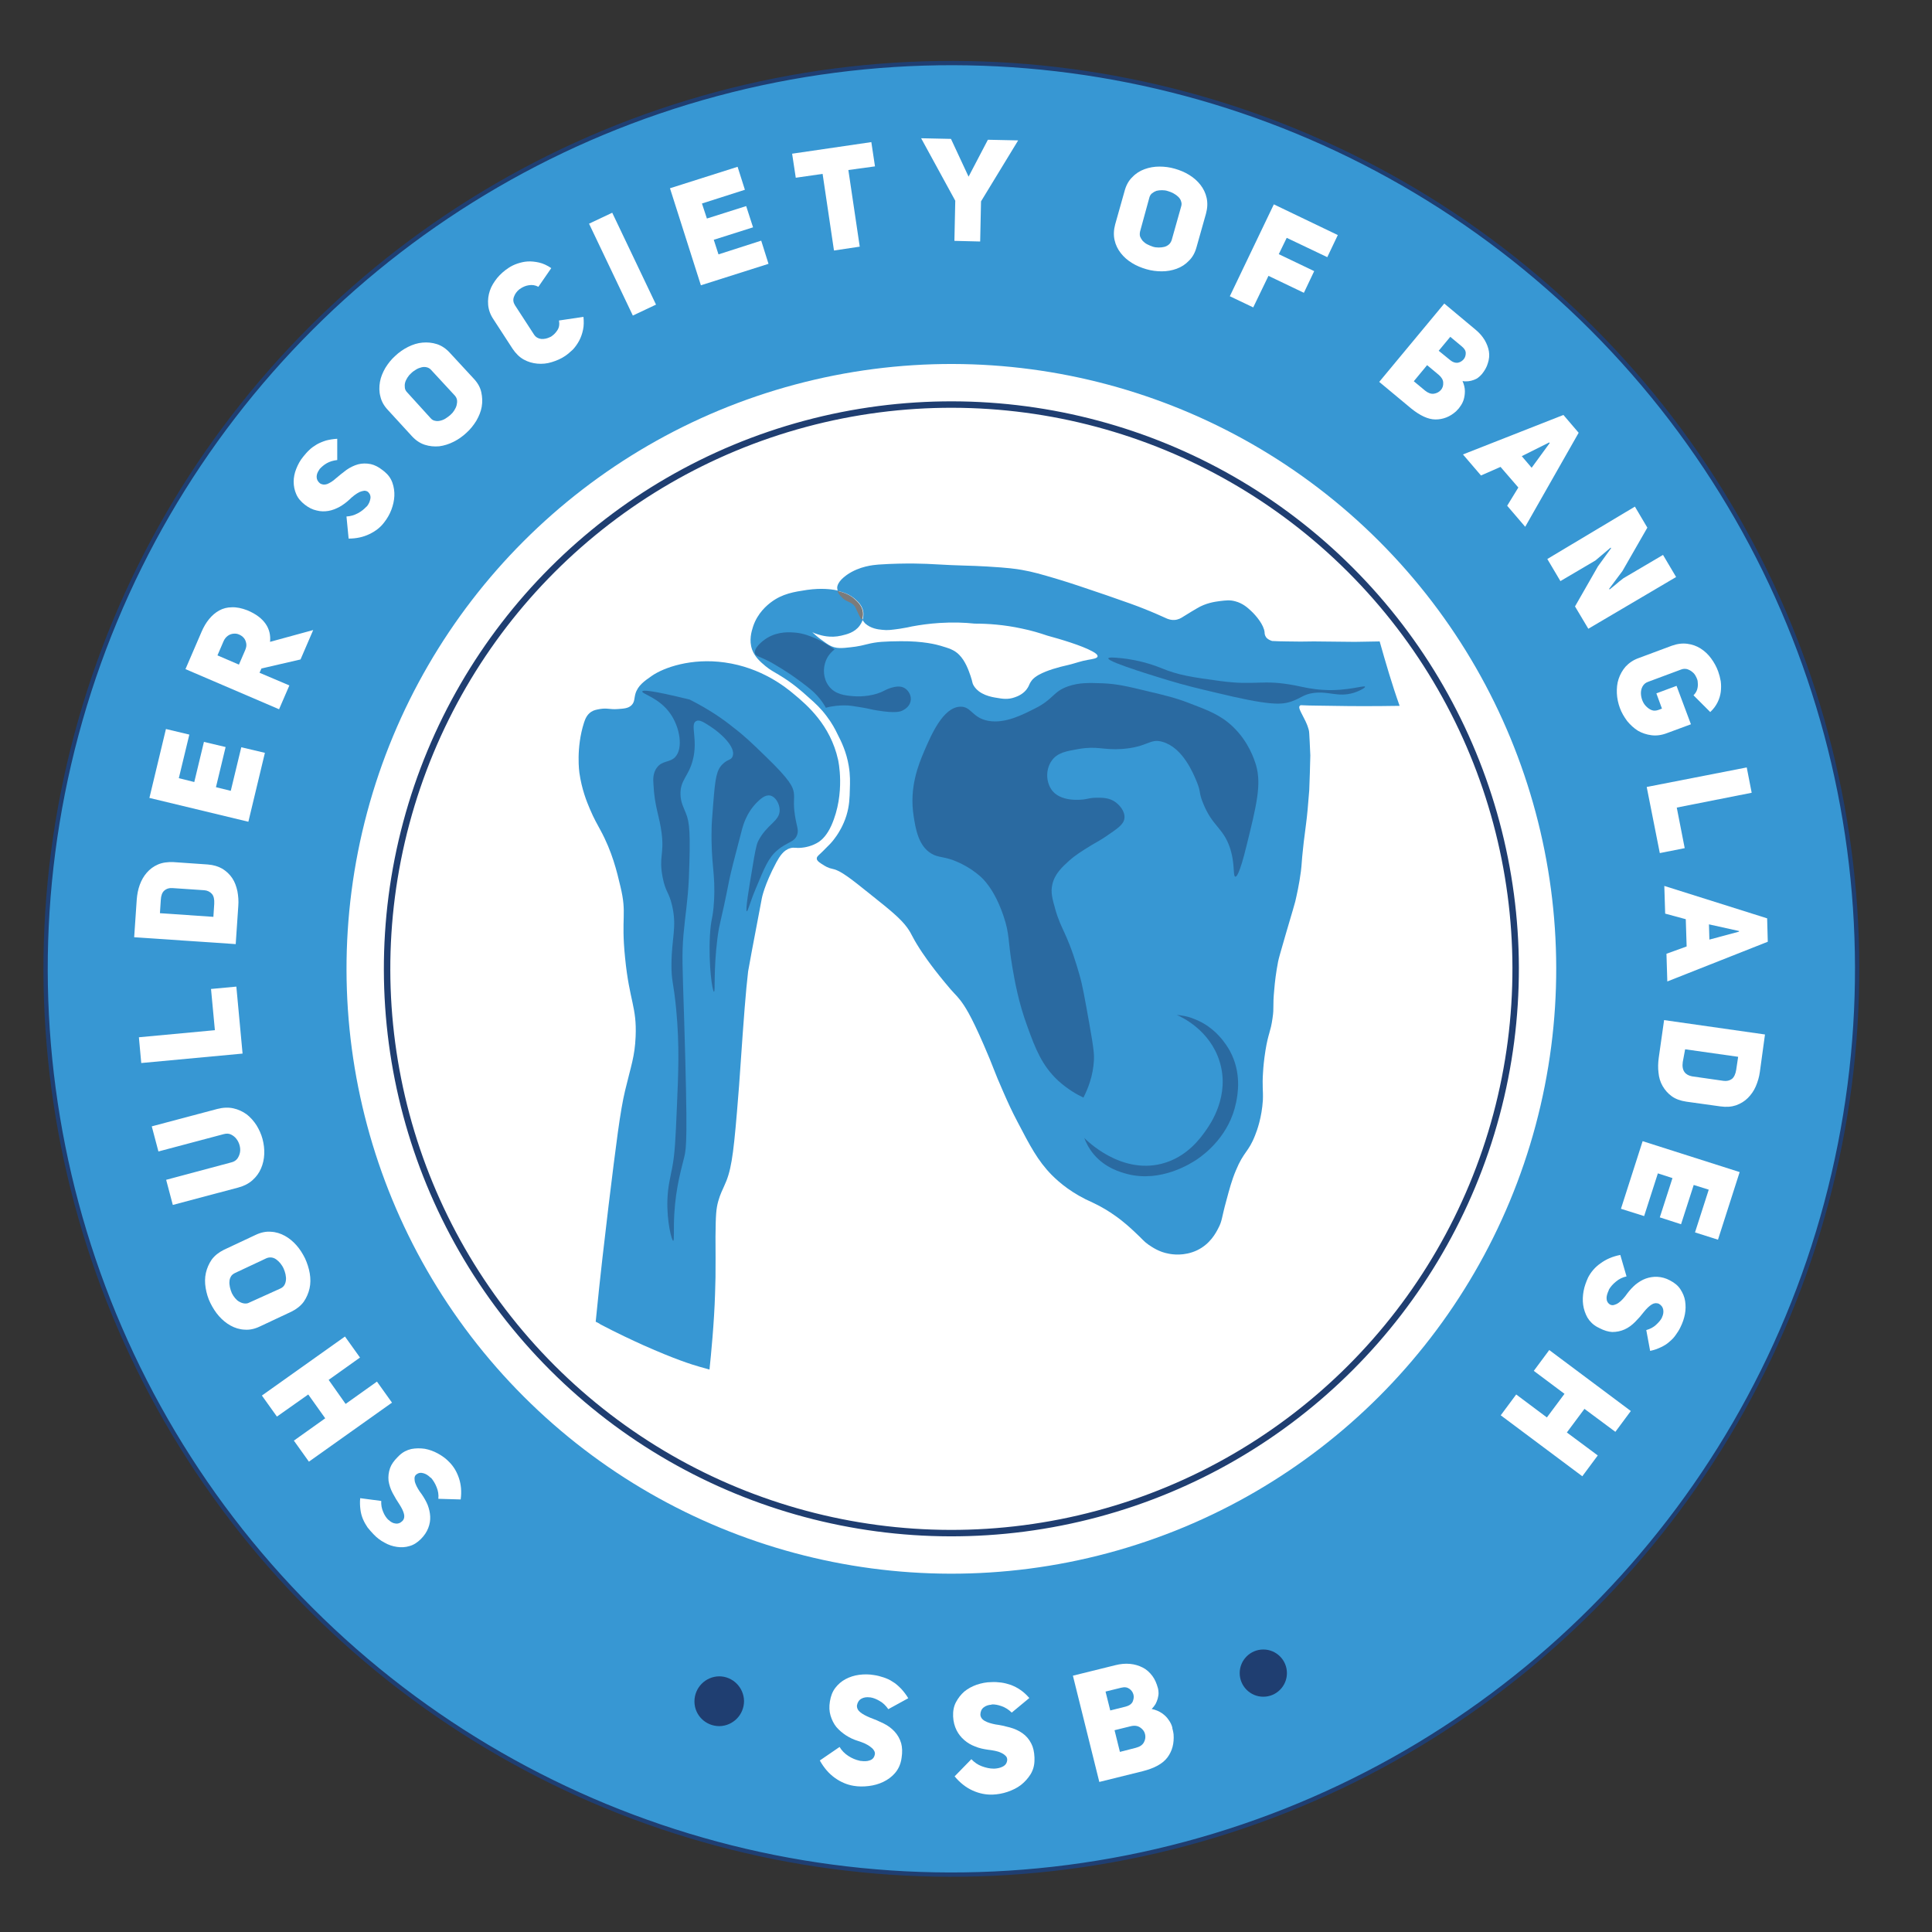 <svg xmlns="http://www.w3.org/2000/svg" xmlns:xlink="http://www.w3.org/1999/xlink" id="Layer_1" x="0px" y="0px" viewBox="0 0 900 900" style="enable-background:new 0 0 900 900;" xml:space="preserve"><rect x="0" y="0" width="900" height="900" fill="#333333" stroke="none"/><style type="text/css">	.st0{fill:#3797D3;stroke:#1F3E71;stroke-width:2;stroke-miterlimit:10;}	.st1{fill:#FFFFFF;}	.st2{fill:none;stroke:#1F3E71;stroke-width:3;stroke-miterlimit:10;}	.st3{fill-rule:evenodd;clip-rule:evenodd;fill:#1F3E71;}	.st4{fill:#3797D3;}	.st5{fill:#7B7B7B;}	.st6{opacity:0.5;fill:#1F3E71;}</style><ellipse transform="matrix(0.707 -0.707 0.707 0.707 -189.296 445.667)" class="st0" cx="443.3" cy="451.3" rx="422" ry="422"></ellipse><ellipse transform="matrix(0.707 -0.707 0.707 0.707 -189.296 445.667)" class="st1" cx="443.3" cy="451.3" rx="281.8" ry="281.8"></ellipse><ellipse transform="matrix(0.707 -0.707 0.707 0.707 -189.296 445.667)" class="st2" cx="443.3" cy="451.3" rx="262.9" ry="262.9"></ellipse><g>	<path class="st1" d="M200.5,688.3c-1-1-2.1-1.7-3.2-2c-1.3-0.4-2.4-0.2-3.4,0.6c-0.5,0.4-0.8,1-0.8,1.8s0.1,1.5,0.4,2.3  c0.3,0.8,0.7,1.7,1.2,2.5c0.5,0.9,1.1,1.7,1.7,2.5c1.1,1.6,2.1,3.3,2.8,5c0.7,1.8,1.1,3.6,1.2,5.4c0.1,1.8-0.2,3.6-0.9,5.4  c-0.7,1.8-1.8,3.5-3.4,5.1c-1.6,1.6-3.4,2.8-5.3,3.3c-1.9,0.6-3.9,0.7-5.9,0.4s-3.9-0.9-5.8-2c-1.9-1-3.6-2.3-5.1-3.9  c-1-1-1.9-2.1-2.8-3.2c-0.8-1.2-1.5-2.4-2.1-3.8c-0.6-1.4-1-2.9-1.2-4.5c-0.2-1.6-0.3-3.4-0.1-5.3l9.8,1.3  c-0.1,1.8,0.2,3.5,0.9,5.1c0.6,1.5,1.4,2.7,2.4,3.7c0,0,0.1,0,0.1,0c1,1,2.1,1.6,3.2,1.7c1.2,0.2,2.3-0.2,3.3-1.2  c0.8-0.9,1-2,0.7-3.2c-0.3-1.3-1-2.7-2-4.3c-1.2-1.8-2.3-3.6-3.3-5.5c-1-1.9-1.6-3.8-1.9-5.7c-0.2-1.9,0-3.9,0.7-5.9  c0.6-1.7,1.8-3.4,3.5-5.1c0.3-0.3,0.6-0.6,0.8-0.8c1.7-1.6,3.5-2.5,5.6-3c2.1-0.4,4.2-0.4,6.3-0.1c2.1,0.4,4.1,1.1,6.1,2.2  c2,1.1,3.8,2.4,5.3,4c2,2,3.5,4.5,4.5,7.5c1,3,1.3,6.3,0.8,9.9l-10.4-0.3c0.2-1.9-0.1-3.7-0.8-5.4c-0.7-1.8-1.6-3.2-2.7-4.5  C200.8,688.6,200.7,688.4,200.5,688.3z"></path>	<path class="st1" d="M175.6,643.6l7,9.8l-38.7,27.5l-7-9.8l14.6-10.4l-7.9-11.1L129,659.9l-7-9.8l38.7-27.5l7,9.8l-14.6,10.4  L161,654L175.6,643.6z"></path>	<path class="st1" d="M121.1,617.9c-2.5,1.2-4.9,1.7-7.2,1.5c-2.3-0.1-4.5-0.8-6.5-1.9c-2-1.1-3.8-2.6-5.4-4.4s-2.9-3.9-4-6.1  s-1.8-4.6-2.2-7c-0.4-2.4-0.4-4.8,0.1-7c0.5-2.2,1.4-4.3,2.7-6.2c1.4-1.9,3.3-3.4,5.7-4.6l14.7-6.9c2.5-1.2,4.9-1.7,7.2-1.5  c2.3,0.1,4.5,0.8,6.5,1.9c2,1.1,3.8,2.6,5.4,4.4c1.6,1.8,2.9,3.9,4,6.1c1,2.2,1.8,4.6,2.2,7s0.4,4.8-0.1,7s-1.4,4.3-2.7,6.2  c-1.4,1.9-3.3,3.4-5.7,4.6L121.1,617.9z M130.7,600.2c0.8-0.4,1.4-0.9,1.8-1.6c0.4-0.7,0.6-1.4,0.7-2.3c0.1-0.8,0-1.7-0.2-2.7  c-0.2-0.9-0.5-1.8-0.9-2.7s-0.9-1.6-1.5-2.4c-0.6-0.7-1.2-1.3-1.9-1.8c-0.7-0.5-1.4-0.8-2.2-0.9c-0.8-0.1-1.5,0-2.3,0.3l-14.7,6.9  c-0.8,0.4-1.5,0.9-1.9,1.6c-0.4,0.7-0.7,1.5-0.7,2.3c-0.1,0.8,0,1.7,0.2,2.7c0.2,0.9,0.5,1.9,0.9,2.8c0.4,0.8,0.9,1.6,1.5,2.3  c0.6,0.7,1.2,1.3,2,1.7c0.7,0.4,1.5,0.7,2.3,0.8c0.8,0.1,1.6,0,2.3-0.4L130.7,600.2z"></path>	<path class="st1" d="M107.7,541.5c1.3-0.3,2.2-0.9,2.9-1.8c0.6-0.9,1-1.8,1.2-2.9c0.2-1.1,0.1-2.2-0.2-3.3c-0.3-1.1-0.8-2.1-1.5-3  s-1.5-1.5-2.5-2c-1-0.5-2.1-0.5-3.3-0.2l-30.5,8.1l-3.1-11.7l30.5-8.1c2.7-0.7,5.2-0.8,7.5-0.3c2.3,0.5,4.4,1.5,6.2,2.8  c1.8,1.4,3.3,3.1,4.6,5.1c1.2,2,2.2,4.1,2.8,6.4c0.6,2.3,0.9,4.6,0.8,7c-0.1,2.4-0.6,4.6-1.5,6.7c-0.9,2.1-2.2,3.9-4,5.5  c-1.8,1.6-4,2.7-6.6,3.4l-30.5,8.1l-3.1-11.7L107.7,541.5z"></path>	<path class="st1" d="M65.8,495.2l-1.1-12l35.4-3.3l-1.8-19.2l11.8-1.1l2.9,31.2L65.8,495.2z"></path>	<path class="st1" d="M63.7,419c0.2-2.4,0.6-4.6,1.4-6.8c0.8-2.2,1.9-4.1,3.3-5.7c1.4-1.6,3.1-2.9,5.2-3.8c2.1-0.9,4.5-1.2,7.2-1.1  l15.9,1.1c2.7,0.2,5,0.9,6.9,2c1.9,1.2,3.4,2.6,4.6,4.4c1.2,1.8,1.9,3.8,2.4,6.1c0.4,2.2,0.6,4.5,0.4,6.9l-1.2,17.7l-47.3-3.2  L63.7,419z M99.8,421c0.1-2-0.2-3.6-1.1-4.6c-0.9-1-2.1-1.6-3.6-1.7l-14.8-1c-1.6-0.1-2.8,0.3-3.8,1.2c-1,0.9-1.5,2.4-1.6,4.4  l-0.4,6.1l24.9,1.7L99.8,421z"></path>	<path class="st1" d="M90.5,364.3l4.5-18.7l10.1,2.4l-4.5,18.7l6.9,1.7l4.9-20.3l11,2.6l-7.7,32.1l-46.1-11.1l7.7-32.1l10.9,2.6  l-4.9,20.3L90.5,364.3z"></path>	<path class="st1" d="M120.9,313.4l13.9,5.9l-4.8,11.1l-43.6-18.7l7.5-17.4c1-2.3,2.1-4.2,3.5-5.9c1.4-1.7,2.9-3,4.7-4  c1.8-1,3.8-1.5,5.9-1.5c2.2-0.1,4.6,0.4,7.2,1.4c4.1,1.7,6.9,3.9,8.6,6.4c1.7,2.5,2.3,5.3,2,8.3l20.1-5.5l-5.9,13.7l-18.2,4.2  L120.9,313.4z M114.2,302.9c0.5-1.2,0.7-2.2,0.5-3.2s-0.5-1.8-1.1-2.5c-0.6-0.7-1.3-1.2-2.2-1.6c-0.9-0.4-1.7-0.5-2.7-0.4  c-0.9,0.1-1.8,0.4-2.6,1c-0.8,0.6-1.5,1.4-2,2.6l-2.8,6.5l10,4.3L114.2,302.9z"></path>	<path class="st1" d="M170.9,235.9c0.9-1.1,1.4-2.3,1.6-3.4c0.3-1.3-0.1-2.4-1-3.3c-0.5-0.4-1.1-0.6-1.8-0.6  c-0.7,0.1-1.5,0.3-2.2,0.6c-0.8,0.4-1.6,0.9-2.4,1.5c-0.8,0.6-1.6,1.3-2.3,2c-1.4,1.3-3,2.5-4.6,3.4c-1.7,0.9-3.4,1.6-5.2,1.9  c-1.8,0.3-3.6,0.3-5.5-0.2c-1.9-0.4-3.7-1.3-5.5-2.7c-1.8-1.4-3.2-3-4-4.9c-0.8-1.8-1.2-3.8-1.2-5.8c0-2,0.4-4,1.2-6  c0.8-2,1.8-3.9,3.2-5.6c0.9-1.1,1.8-2.2,2.9-3.2c1-1,2.2-1.8,3.5-2.6c1.3-0.7,2.7-1.3,4.3-1.8c1.6-0.4,3.3-0.7,5.2-0.8l0,9.9  c-1.8,0.2-3.5,0.7-4.9,1.5c-1.4,0.8-2.5,1.8-3.4,2.8c0,0,0,0.1,0,0.1c-0.8,1.1-1.3,2.2-1.3,3.4c0,1.2,0.5,2.2,1.6,3.1  c1,0.6,2.1,0.7,3.3,0.3c1.2-0.5,2.6-1.3,4-2.6c1.6-1.4,3.3-2.7,5-4c1.7-1.2,3.6-2.1,5.4-2.6c1.9-0.5,3.9-0.5,5.9-0.1  c1.8,0.4,3.6,1.3,5.5,2.8c0.3,0.2,0.6,0.5,0.9,0.7c1.8,1.5,3,3.2,3.7,5.2c0.7,2,1,4.1,0.9,6.2c-0.1,2.1-0.6,4.3-1.4,6.4  s-1.9,4-3.3,5.8c-1.7,2.3-4,4.1-6.9,5.5c-2.9,1.4-6.1,2.1-9.7,2.1l-1-10.3c1.9-0.1,3.6-0.6,5.3-1.5c1.7-0.9,3-2,4.1-3.2  C170.7,236.2,170.8,236,170.9,235.9z"></path>	<path class="st1" d="M180.8,191.1c-1.9-2-3.1-4.1-3.6-6.4c-0.6-2.2-0.6-4.5-0.2-6.8s1.3-4.4,2.5-6.5c1.3-2.1,2.8-4,4.6-5.6  c1.8-1.7,3.8-3.1,6-4.2c2.2-1.1,4.4-1.8,6.7-2c2.3-0.2,4.5,0,6.7,0.7c2.2,0.7,4.3,2.1,6.1,4.1l11,11.9c1.9,2,3.1,4.1,3.6,6.4  s0.6,4.5,0.2,6.8c-0.4,2.3-1.3,4.4-2.5,6.5c-1.3,2.1-2.8,4-4.6,5.6c-1.8,1.7-3.8,3.1-6,4.2c-2.2,1.1-4.4,1.8-6.7,2.1  c-2.3,0.2-4.5,0-6.7-0.7c-2.2-0.7-4.3-2.1-6.1-4.1L180.8,191.1z M200.6,194.8c0.6,0.7,1.3,1.1,2,1.2c0.8,0.2,1.5,0.2,2.4,0  s1.7-0.5,2.5-1c0.8-0.5,1.6-1.1,2.3-1.7s1.3-1.3,1.8-2.1c0.5-0.8,0.9-1.6,1.1-2.4s0.3-1.6,0.2-2.4s-0.5-1.5-1-2.1l-11-11.9  c-0.6-0.7-1.3-1.1-2.1-1.3c-0.8-0.2-1.6-0.2-2.4,0c-0.8,0.2-1.7,0.5-2.5,1c-0.8,0.5-1.6,1-2.3,1.7c-0.7,0.6-1.3,1.3-1.8,2.1  c-0.5,0.8-0.9,1.6-1.1,2.4c-0.2,0.8-0.2,1.6-0.1,2.4c0.1,0.8,0.5,1.5,1.1,2.1L200.6,194.8z"></path>	<path class="st1" d="M263.3,165.8c-1.9,1.3-4,2.2-6.3,2.9c-2.2,0.7-4.5,0.9-6.7,0.7c-2.2-0.2-4.3-0.8-6.3-1.9c-2-1.1-3.7-2.8-5.2-5  l-8.9-13.7c-1.5-2.2-2.3-4.5-2.5-6.8c-0.2-2.3,0.1-4.5,0.8-6.6c0.7-2.1,1.9-4,3.4-5.9c1.5-1.8,3.3-3.4,5.3-4.7  c1.2-0.8,2.6-1.5,4.1-2s3.1-0.9,4.8-1c1.7-0.1,3.5,0.1,5.3,0.5s3.8,1.3,5.7,2.6l-6,8.7c-1.5-0.8-3-1-4.6-0.7  c-1.3,0.2-2.4,0.7-3.4,1.3c-0.3,0.2-0.6,0.4-0.9,0.6c-1.2,1-2,2.1-2.5,3.5c-0.5,1.4-0.3,2.6,0.5,3.9l8.9,13.7  c0.8,1.2,1.9,1.8,3.3,2c1.4,0.1,2.8-0.2,4.2-0.9c0.2-0.1,0.5-0.2,0.7-0.4c1-0.7,1.9-1.6,2.6-2.7c0.9-1.3,1.1-2.8,0.8-4.6l11.4-1.7  c0.2,2.1,0.2,4.2-0.2,6c-0.4,1.9-1,3.6-1.8,5.1c-0.8,1.5-1.8,2.9-2.9,4.1C265.7,163.9,264.5,165,263.3,165.8z"></path>	<path class="st1" d="M305.6,141.9l-10.8,5.1l-20.4-42.8l10.8-5.1L305.6,141.9z"></path>	<path class="st1" d="M329.3,101.8l18.3-5.8l3.2,9.9l-18.3,5.8l2.2,6.8l19.9-6.4l3.4,10.8l-31.5,10l-14.4-45.2l31.5-10l3.4,10.7  L327,94.8L329.3,101.8z"></path>	<path class="st1" d="M395.2,79.2l5.3,35.7l-12,1.8L383.2,81l-12.5,1.8L369,71.6l36.9-5.4l1.7,11.3L395.2,79.2z"></path>	<path class="st1" d="M444.6,112.2l0.4-18.7l-15.9-29.1l13.9,0.3l8.2,17.6l9-17.2l14.1,0.3L457,93.8l-0.4,18.7L444.6,112.2z"></path>	<path class="st1" d="M523.9,88.9c0.7-2.6,1.9-4.8,3.6-6.4c1.6-1.7,3.5-2.9,5.7-3.7s4.5-1.2,6.9-1.2c2.4,0,4.8,0.3,7.2,1  c2.4,0.7,4.6,1.6,6.7,2.9s3.8,2.8,5.2,4.6s2.4,3.8,2.9,6.1c0.5,2.3,0.4,4.7-0.3,7.3l-4.4,15.6c-0.7,2.6-1.9,4.8-3.6,6.4  c-1.6,1.7-3.5,2.9-5.7,3.7c-2.2,0.8-4.5,1.2-6.9,1.2c-2.4,0-4.8-0.3-7.2-1c-2.4-0.7-4.6-1.6-6.7-2.9c-2.1-1.3-3.8-2.8-5.2-4.6  c-1.4-1.8-2.4-3.8-2.9-6.1c-0.5-2.3-0.4-4.7,0.3-7.3L523.9,88.9z M531.1,107.8c-0.2,0.9-0.2,1.7,0,2.4c0.3,0.7,0.7,1.4,1.2,2  c0.6,0.6,1.3,1.2,2.1,1.6s1.7,0.8,2.6,1.1c0.9,0.3,1.8,0.4,2.8,0.4c0.9,0,1.8-0.1,2.6-0.3c0.8-0.2,1.5-0.6,2.1-1.1  c0.6-0.5,1-1.2,1.3-2l4.4-15.6c0.3-0.9,0.3-1.7,0-2.5c-0.2-0.8-0.7-1.5-1.3-2.1c-0.6-0.6-1.3-1.1-2.2-1.6s-1.7-0.8-2.7-1.1  c-0.9-0.3-1.8-0.4-2.7-0.4c-0.9,0-1.8,0.1-2.6,0.3c-0.8,0.3-1.5,0.7-2.1,1.2c-0.6,0.5-1,1.2-1.2,2L531.1,107.8z"></path>	<path class="st1" d="M595.7,118.4l16.5,7.9l-4.8,10.1l-16.5-7.9l-7.1,14.7l-10.9-5.2l20.5-42.8l29.8,14.3l-4.9,10.3l-18.9-9  L595.7,118.4z"></path>	<path class="st1" d="M679.6,190.2c-0.5,0.5-0.9,1-1.3,1.4c-2.9,2.6-6.1,3.8-9.6,3.8c-3.4,0-7.2-1.8-11.3-5.1l-14.9-12.4l30.3-36.5  l14.6,12.2c1.8,1.5,3.1,3,4.2,4.8c1,1.7,1.7,3.5,2,5.3c0.3,1.8,0.1,3.7-0.5,5.5c-0.5,1.8-1.5,3.5-2.8,5.1c-0.1,0.1-0.2,0.2-0.3,0.3  c-0.3,0.4-0.8,0.8-1.4,1.3s-1.3,0.8-2.1,1.1c-0.8,0.3-1.6,0.5-2.5,0.6c-0.9,0.1-1.8,0.1-2.7-0.1c0.7,1.6,1.1,3.2,1.1,4.7  c0,1.5-0.2,2.8-0.6,4.1c-0.4,1.2-1,2.3-1.7,3.2C680,189.6,679.8,189.9,679.6,190.2z M663.9,182c1.4,1.1,2.7,1.6,4.1,1.4  c1.3-0.2,2.4-0.8,3.2-1.7s1.2-2.1,1.1-3.4c0-1.3-0.8-2.6-2.1-3.7l-5.4-4.5l-6.2,7.5L663.9,182z M675.6,167.8  c1.1,0.9,2.3,1.3,3.4,1.2c1.2-0.2,2.1-0.8,2.8-1.6c0.7-0.8,1-1.8,1-2.9c0-1.1-0.6-2.1-1.8-3.1l-5.4-4.5l-5.4,6.5L675.6,167.8z"></path>	<path class="st1" d="M710.5,245.4l-8.4-9.8l5.2-8.5l-8.3-9.6l-9.1,4l-8.4-9.8l46.8-18.4l7.1,8.3L710.5,245.4z M713.5,217.9  l8.4-11.5l-0.2-0.3l-12.8,6.4L713.5,217.9z"></path>	<path class="st1" d="M761.6,236l5.8,9.8L755.8,266l-6.2,8.3l0.2,0.3l1-0.8c0.7-0.5,1.4-1.2,2.2-1.8c0.8-0.7,1.5-1.3,2.2-1.8l1-0.8  l18.5-10.9l6.1,10.3l-40.9,24.1l-6.2-10.4l10.7-18.7l6.1-8.4l-0.2-0.3l-7.1,6l-16.3,9.6l-6.1-10.3L761.6,236z"></path>	<path class="st1" d="M790.5,316.2c-0.1-0.3-0.2-0.6-0.4-0.9c-0.4-0.9-1-1.7-1.8-2.3c-0.7-0.6-1.5-1-2.4-1.3  c-0.9-0.2-1.8-0.2-2.8,0.2l-15.3,5.7c-1.2,0.4-2,1.1-2.6,2.1c-0.5,0.9-0.8,2-0.8,3.1c0,1.1,0.2,2.2,0.6,3.3c0.4,1.1,1,2.1,1.8,2.9  c0.8,0.8,1.6,1.4,2.6,1.8c1,0.4,2.1,0.3,3.2-0.1l1.6-0.6l-2.6-7.1l9.4-3.5l6.7,17.9l-11.1,4.1c-2.6,1-5,1.3-7.3,1  c-2.3-0.3-4.4-1-6.3-2.1c-1.9-1.2-3.5-2.7-5-4.5c-1.4-1.9-2.6-3.9-3.4-6.1c-0.8-2.2-1.3-4.5-1.4-6.8s0.1-4.6,0.8-6.7  s1.8-4.1,3.3-5.8c1.6-1.7,3.6-3.1,6.2-4l15.3-5.7c2.5-0.9,4.9-1.2,7.2-0.9c2.3,0.3,4.3,1,6.2,2.2c1.9,1.2,3.5,2.7,4.9,4.6  c1.4,1.9,2.5,3.9,3.3,6.1c0.5,1.4,0.9,2.9,1.2,4.6c0.2,1.6,0.2,3.3,0,4.9s-0.7,3.3-1.5,4.9c-0.8,1.6-1.9,3.1-3.4,4.5l-7.8-7.8  c0.8-0.8,1.4-1.7,1.7-2.7c0.3-1,0.4-2,0.3-3C790.9,317.5,790.8,316.8,790.5,316.2z"></path>	<path class="st1" d="M813.7,357.5l2.3,11.8l-34.9,6.9l3.7,18.9l-11.6,2.3l-6.1-30.8L813.7,357.5z"></path>	<path class="st1" d="M776.7,457.2l-0.4-12.9l9.4-3.4l-0.4-12.7l-9.6-2.6l-0.4-12.9l47.9,15.1l0.3,10.9L776.7,457.2z M796.3,437.7  l13.8-3.7l0-0.3l-14-3.1L796.3,437.7z"></path>	<path class="st1" d="M819.8,499.4c-0.3,2.3-1,4.6-1.9,6.7c-0.9,2.1-2.2,3.9-3.7,5.4c-1.5,1.5-3.3,2.6-5.5,3.4  c-2.1,0.7-4.5,0.9-7.3,0.5l-15.8-2.2c-2.7-0.4-5-1.2-6.8-2.5c-1.8-1.3-3.2-2.9-4.3-4.8s-1.7-4-1.9-6.2c-0.3-2.3-0.2-4.6,0.1-6.9  l2.5-17.6l47,6.7L819.8,499.4z M783.9,494.7c-0.3,2,0,3.6,0.8,4.7c0.8,1.1,2,1.7,3.5,2l14.7,2.1c1.5,0.2,2.8-0.1,3.9-0.9  c1-0.8,1.7-2.3,2-4.3l0.9-6l-24.7-3.5L783.9,494.7z"></path>	<path class="st1" d="M789,552l-5.9,18.3l-9.9-3.2l5.9-18.3l-6.8-2.2l-6.4,19.9l-10.8-3.4l10.1-31.5l45.2,14.4l-10.1,31.5l-10.7-3.4  l6.4-19.9L789,552z"></path>	<path class="st1" d="M749.4,601.1c-0.6,1.3-1,2.5-1,3.6c0,1.3,0.5,2.3,1.6,3c0.6,0.3,1.2,0.4,1.9,0.2c0.7-0.2,1.4-0.5,2.1-1  c0.7-0.5,1.4-1.1,2.1-1.9c0.7-0.8,1.3-1.5,1.9-2.4c1.2-1.6,2.5-3,3.9-4.2c1.5-1.2,3.1-2.2,4.8-2.8c1.7-0.6,3.5-0.9,5.4-0.8  c1.9,0.1,3.9,0.6,5.9,1.7c2.1,1.1,3.7,2.4,4.8,4.1c1.1,1.7,1.9,3.5,2.2,5.5s0.3,4-0.1,6.1c-0.4,2.1-1.1,4.1-2.1,6.1  c-0.6,1.3-1.4,2.5-2.2,3.6c-0.8,1.2-1.8,2.2-3,3.2c-1.1,1-2.4,1.8-3.9,2.5s-3.1,1.3-5,1.7l-1.8-9.7c1.8-0.5,3.3-1.3,4.5-2.4  c1.2-1.1,2.2-2.2,2.8-3.4c0,0,0-0.1,0-0.1c0.6-1.2,0.8-2.4,0.6-3.6c-0.2-1.2-0.9-2.1-2.1-2.8c-1.1-0.4-2.2-0.3-3.3,0.4  c-1.1,0.7-2.3,1.8-3.5,3.3c-1.3,1.7-2.7,3.3-4.2,4.8c-1.5,1.5-3.1,2.7-4.9,3.5c-1.8,0.8-3.7,1.2-5.8,1.2c-1.8-0.1-3.8-0.7-5.9-1.8  c-0.4-0.2-0.7-0.4-1-0.5c-2-1.1-3.5-2.6-4.6-4.4c-1-1.8-1.7-3.8-2-5.9c-0.3-2.1-0.2-4.3,0.2-6.5c0.4-2.2,1.2-4.3,2.1-6.3  c1.3-2.5,3.2-4.8,5.8-6.6c2.6-1.9,5.6-3.2,9.2-3.9l2.9,10c-1.8,0.4-3.5,1.2-4.9,2.4c-1.5,1.2-2.6,2.5-3.4,3.9  C749.5,600.8,749.5,600.9,749.4,601.1z"></path>	<path class="st1" d="M714.5,638.6l7.2-9.7l38,28.4l-7.2,9.7l-14.4-10.7l-8.2,11l14.4,10.7l-7.2,9.7l-38-28.4l7.2-9.7l14.3,10.7  l8.2-11L714.5,638.6z"></path></g><g>	<path class="st1" d="M401,820.3c1.5,0.2,2.9,0.2,4-0.2c1.4-0.4,2.2-1.3,2.5-2.7c0.2-0.7,0-1.4-0.4-2c-0.4-0.7-1-1.2-1.8-1.8  s-1.6-1-2.6-1.5c-1-0.4-2-0.8-3-1.1c-2-0.6-3.9-1.5-5.6-2.6c-1.7-1.1-3.2-2.4-4.5-3.9c-1.2-1.5-2.1-3.3-2.7-5.3  c-0.6-2-0.7-4.2-0.3-6.6c0.4-2.5,1.2-4.6,2.5-6.3c1.3-1.7,2.9-3.1,4.8-4.1c1.9-1,4-1.7,6.3-2c2.3-0.3,4.6-0.3,6.9,0.1  c1.5,0.2,3,0.6,4.5,1.1c1.5,0.5,2.9,1.1,4.2,2c1.4,0.8,2.6,1.9,3.9,3.2c1.2,1.3,2.4,2.8,3.4,4.5l-9.3,5.1c-1.1-1.6-2.4-2.9-4-3.8  c-1.5-0.9-3-1.5-4.4-1.7c0,0-0.1,0-0.2,0c-1.5-0.2-2.8,0-3.9,0.6c-1.1,0.6-1.8,1.6-2.1,3.1c-0.1,1.2,0.4,2.3,1.5,3.2  c1.1,0.9,2.6,1.7,4.5,2.5c2.2,0.8,4.3,1.7,6.3,2.7c2.1,1,3.8,2.3,5.2,3.8c1.4,1.5,2.5,3.4,3.1,5.5c0.5,1.9,0.6,4.1,0.2,6.7  c-0.1,0.4-0.1,0.8-0.2,1.2c-0.5,2.4-1.5,4.4-3,6.1c-1.5,1.7-3.3,3-5.4,4c-2.1,1-4.3,1.6-6.7,1.9c-2.4,0.3-4.8,0.3-7.1-0.1  c-3-0.5-5.9-1.7-8.7-3.7c-2.8-2-5.1-4.7-7-8.1l9.2-6.3c1,1.7,2.4,3.1,4.1,4.2c1.7,1.1,3.4,1.8,5.2,2.2  C400.7,820.3,400.8,820.3,401,820.3z"></path>	<path class="st1" d="M463.3,823.9c1.5-0.1,2.8-0.4,3.9-1c1.3-0.7,1.9-1.7,2-3.1c0-0.7-0.2-1.4-0.8-1.9c-0.6-0.6-1.2-1-2.1-1.4  c-0.8-0.4-1.8-0.7-2.8-0.9c-1.1-0.2-2.1-0.4-3.2-0.5c-2.1-0.3-4.1-0.7-6-1.5c-1.9-0.7-3.6-1.7-5.1-3c-1.5-1.3-2.7-2.8-3.6-4.6  s-1.5-4-1.6-6.4c-0.1-2.5,0.3-4.7,1.3-6.6c1-1.9,2.3-3.6,3.9-5c1.7-1.4,3.6-2.4,5.8-3.2c2.2-0.7,4.4-1.2,6.8-1.2  c1.5-0.1,3.1,0,4.6,0.2c1.5,0.2,3,0.6,4.5,1.1c1.5,0.6,3,1.3,4.4,2.3c1.5,1,2.9,2.3,4.2,3.8l-8.2,6.8c-1.4-1.4-3-2.4-4.7-3  c-1.7-0.6-3.2-0.9-4.6-0.8c0,0-0.1,0-0.1,0.1c-1.5,0.1-2.7,0.5-3.7,1.3c-1,0.8-1.5,2-1.5,3.4c0.1,1.2,0.8,2.2,2.1,2.9  c1.2,0.7,2.9,1.2,4.9,1.6c2.3,0.3,4.5,0.8,6.7,1.4c2.2,0.6,4.2,1.5,5.9,2.7c1.7,1.2,3.1,2.8,4.1,4.8c0.9,1.7,1.4,3.9,1.5,6.5  c0,0.4,0,0.8,0,1.2c0,2.4-0.6,4.6-1.8,6.6c-1.2,1.9-2.7,3.6-4.5,5c-1.8,1.4-3.9,2.4-6.2,3.2c-2.3,0.8-4.7,1.2-7,1.3  c-3.1,0.1-6.2-0.5-9.3-1.9c-3.1-1.4-5.9-3.6-8.4-6.6l7.8-8c1.4,1.5,3,2.6,4.9,3.3c1.9,0.7,3.7,1.1,5.5,1.1  C462.9,823.9,463.1,823.9,463.3,823.9z"></path>	<path class="st1" d="M546.3,805.8c0.2,0.7,0.3,1.4,0.4,2.1c0.3,4.2-0.6,7.7-2.8,10.7c-2.2,3-6.1,5.1-11.6,6.5l-20.2,5l-12.3-49.5  l19.8-4.9c2.4-0.6,4.6-0.8,6.8-0.6s4.1,0.8,5.9,1.7c1.8,0.9,3.2,2.2,4.5,3.9c1.2,1.6,2,3.5,2.6,5.7c0,0.1,0.1,0.3,0.1,0.4  c0.1,0.6,0.2,1.2,0.2,2c0,0.8-0.2,1.6-0.4,2.5c-0.2,0.8-0.6,1.7-1,2.5c-0.5,0.8-1.1,1.6-1.8,2.3c1.9,0.4,3.5,1.1,4.8,2  c1.3,0.9,2.3,1.9,3.1,3.1c0.8,1.1,1.4,2.3,1.7,3.5C546.1,805.1,546.2,805.5,546.3,805.8z M524.4,795c1.5-0.4,2.6-1.1,3.2-2.2  c0.5-1.2,0.7-2.3,0.4-3.4c-0.3-1.1-0.9-2-1.9-2.7c-1-0.7-2.2-0.9-3.8-0.5l-7.3,1.8l2.2,8.8L524.4,795z M529.1,814.2  c1.9-0.5,3.1-1.3,3.8-2.6c0.7-1.3,0.8-2.6,0.5-3.8c-0.3-1.3-1.1-2.3-2.3-3.1c-1.2-0.8-2.7-1-4.6-0.5l-7.3,1.8l2.5,10.1L529.1,814.2  z"></path></g><circle class="st3" cx="588.5" cy="779.4" r="11"></circle><path class="st3" d="M346.6,792.4c0,6.4-5.1,11.6-11.5,11.7c-6.4,0-11.6-5.1-11.6-11.5s5.1-11.6,11.5-11.7 C341.3,780.9,346.5,786,346.6,792.4z"></path><path class="st4" d="M277.5,615.7c2.1-21.5,4.3-39.8,6-54.1c3.6-29.4,5.4-44,7.7-53.6c2.8-11.7,4.5-15.8,4.9-25.1 c0.6-13.9-2.9-16.5-4.9-36.6c-2-19.5,1-20.2-2.2-33.4c-1.6-6.8-3.8-16.1-9.3-26.2c-1.4-2.6-3-5.3-4.9-9.8c-1.5-3.5-3.8-9.2-4.9-16.9 c0,0-1.7-11.5,2.2-23.5c0.5-1.5,1.3-3.6,3.3-4.9c1.2-0.8,2.4-1,4-1.3c3.6-0.6,4.6,0.3,8.4,0c2.8-0.2,4.9-0.3,6.4-1.8 c1.5-1.5,1.2-3.2,1.8-5.3c1.1-3.8,4.1-5.9,7.7-8.4c5.5-3.8,18.3-8.4,33.9-6.2c17.2,2.4,28.5,11.6,32.4,14.9 c5.9,4.9,16.8,14.2,20.4,30.4c0,0,3.6,15.5-3.1,30.6c-2.1,4.7-4.5,6.7-5.6,7.5c-3.3,2.3-7.1,2.8-8.2,2.9c-2.9,0.3-3.5-0.3-5.3,0.2 c-3.3,0.9-5.1,4-6.6,6.7c-5.6,10.5-6.7,16.6-6.7,16.6c-4.2,21.9-6.2,32.8-6.4,34.1c-1.1,9.4-2,21.2-3.6,44.5 c-0.3,4.7-0.8,11.6-1.6,21c-1.8,21.3-2.8,27.8-6,34.6c-0.7,1.6-1.8,3.7-2.7,6.9c-1,3.6-1.2,6.3-1.3,16.6c0,8.7,0.1,11.5,0,19 c0,0-0.1,3.5-0.2,7.5c-0.4,13.5-1.9,28.8-2.6,35.4c-1.1-0.3-2.6-0.7-4.6-1.3c-3.9-1.1-11.7-3.6-26.1-10c-5.3-2.4-12.2-5.6-20-9.7 C279,616.4,278.3,616.1,277.5,615.7z"></path><path class="st4" d="M642.7,298.8c-3.9,0.1-7.7,0.1-11.6,0.2c-6.3-0.1-12.6-0.1-19-0.2c-4.1,0.1-8.3,0.1-12.6,0 c-2.3,0-4.6-0.1-6.9-0.2c-0.9-0.3-2.2-0.8-2.9-1.9c-0.6-0.9-0.6-1.8-0.6-2.1c-0.3-3.5-4-7.9-6.4-10.1c-1.5-1.4-3.8-3.5-7.3-4.4 c-2.5-0.7-4.5-0.4-7.1-0.1c-2.2,0.3-6.5,0.8-10.9,3.5c-0.7,0.4-3.4,2-6.1,3.7c-1.2,0.8-2.5,1.5-4.2,1.6c-1.4,0.1-2.6-0.3-3.4-0.6 c-2.7-1.2-6.4-2.9-11-4.7c-3.5-1.4-7.1-2.7-17.2-6.2c-10.9-3.7-16.4-5.6-23.1-7.6c-7.4-2.2-11.2-3.3-16.3-4.2 c-2.8-0.5-6.2-1-16.3-1.6c-8.1-0.5-11.9-0.3-25.4-1.1c-1.6-0.1-12.1-0.7-25.2,0.2c-2.3,0.2-8.8,0.7-14.7,4.8c-4.4,3.1-4.5,5.5-4.5,6 c0,0.5,0.1,1,0.3,1.5c2.7,0.6,5.7,1.6,8.4,4.1c1.2,1.1,3.2,3,3.5,6c0.1,1.3-0.1,2.4-0.4,3.4c0.4,0.6,0.8,1.2,1.2,1.6 c2.7,2.4,5.9,2.8,8.1,3c2.4,0.3,4.3,0,8-0.5c2.7-0.4,4.4-0.8,5.8-1.1c3.8-0.7,8-1.3,12.8-1.6c6.1-0.4,11.6-0.2,16.3,0.3 c6.2,0,13.7,0.5,22,2.3c4.4,0.9,8.4,2.1,11.9,3.3c5.9,1.6,16.1,4.6,21.1,7.4c1.3,0.7,2.4,1.5,2.3,2.3c-0.2,0.9-2.2,1.2-4.6,1.6 c-3,0.5-5.9,1.6-8.8,2.3c-4.9,1.1-10,2.5-13.9,4.6c-1,0.6-2.5,1.4-3.6,3c-0.9,1.2-0.9,1.9-1.6,3c-1.7,2.9-4.8,4.1-6,4.5 c-3.2,1.2-6,0.7-8.3,0.3c-2.7-0.4-8.3-1.4-10.9-5.7c-0.8-1.3-0.4-1.4-1.5-4.6c-0.9-2.6-2.4-6.9-5.3-9.8c-2.3-2.3-4.7-3-8.7-4.2 c-1.7-0.5-7.9-2.2-18.6-2.1c-7.2,0.1-10.9,0.2-15.6,1.4c-4.2,1.1-6.3,1.3-10.4,1.7c-1.6,0.1-3.1,0.2-4.9-0.3c-1.8-0.5-3-1.3-5.3-3 c-1.3-0.9-3-2.2-4.9-4c0.6,0.3,1.5,0.7,2.6,1c1.6,0.5,5.8,1.8,10.9,0.6c2.5-0.6,6.2-1.4,8.6-4.7c0.3-0.4,0.9-1.3,1.4-2.7 c-0.8-1.2-1.5-2.9-2.3-4.5c-0.5-1.1-0.5-1.1-0.7-1.5c-1.6-2.4-3.6-2.2-5.7-4c-0.3-0.2-1.9-1.6-2.6-3.5c-0.6-0.1-1.3-0.3-1.8-0.4 c-1.3-0.2-5.9-1-12.9,0c-5.9,0.9-11.4,1.7-16.8,5.8c-1.7,1.3-6.2,4.9-8.3,11.3c-0.7,2.2-2,6.4-0.4,10.8c1.3,3.4,3.8,5.6,6.2,7.6 c2.3,1.9,3.7,2.5,6.3,4.1c6.2,3.7,10.5,7.5,13.7,10.4c3.3,2.9,5.7,5.1,8.4,8.7c2.6,3.4,4.1,6.3,5.1,8.4c1.8,3.5,4.2,8.3,5.3,15 c0.7,4.2,0.6,7.5,0.5,10.5c-0.1,4.3-0.2,7.9-1.6,12.5c-1.5,4.8-3.7,8.1-4.5,9.3c-0.8,1.1-1.6,2.3-2.9,3.7c-2.4,2.5-4.6,4.6-4.6,4.6 c-1.2,1.1-1.9,1.7-1.8,2.5c0,0.7,0.6,1.4,2.2,2.4c2,1.3,3,1.9,5.3,2.4c3.6,0.7,8.5,4.6,18.2,12.4c8.8,7,13.3,10.7,16.4,14.9 c2.6,3.7,1.6,3.2,5.8,9.8c0.9,1.4,4.8,7.4,11.7,15.7c4.9,6,4.8,5.2,7.3,8.4c1.9,2.5,4.7,6.5,10.9,20.8c4.6,10.5,4.6,11.8,9.1,21.9 c2.1,4.8,3.9,8.8,6.6,13.9c5.8,11.1,9.4,18.1,16,24.8c3.6,3.6,9.6,8.7,19,12.8c4.5,2.1,7.9,4.3,10.3,6c4.2,2.9,7.6,6.1,9.3,7.7 c3.9,3.6,4,4.2,6.4,5.9c1.8,1.2,4.9,3.4,9.4,4.2c1.5,0.3,7.2,1.3,13.3-1.6c6-2.9,8.7-8,9.9-10.4c1.8-3.4,1.4-4.5,3.7-12.8 c1.4-5.2,2.5-9.4,4.4-13.9c3.7-9,5.9-8.5,9-16.5c0.9-2.2,3.1-8.3,3.6-16.3c0.2-4.7-0.4-6.4,0.1-13.3c0.1-1.9,0.4-5.4,1.1-9.8 c1.3-8.1,2.4-8.6,3.3-15.1c0.8-5.3,0-5,0.8-13.3c0.3-3.7,0.8-7.9,1.8-13.1c0.4-1.8,0.7-2.9,3.6-12.9c3.5-12,3.7-12.4,4.4-15.1 c0.7-3.1,1.8-7.8,2.6-13.9c0.5-4,0.3-4.4,1-10.6c0.5-5.1,0.9-7,1.4-11.5c0.5-3.7,1-9.1,1.5-15.8c0.2-5.4,0.4-10.8,0.5-16.2 c-0.2-4.9-0.4-8.6-0.5-10.2c0-0.5-0.1-1.5-0.5-2.6c-0.2-0.7-0.4-1.2-0.6-1.7c-0.8-2-1.6-3.2-2.8-5.7c-0.6-1.3-1-2.2-0.6-2.8 c0.2-0.2,0.4-0.4,0.6-0.4c2.5,0.1,5,0.2,7.5,0.2c9.9,0.2,20,0.3,30.3,0.2c2.7,0,5.5-0.1,8.2-0.1 C648.4,318.7,645.5,308.7,642.7,298.8z"></path><path class="st5" d="M402,285.4c-0.3-3-2.3-4.9-3.5-6c-2.6-2.5-5.7-3.5-8.4-4.1c0.7,1.9,2.4,3.2,2.6,3.5c2.1,1.8,4.2,1.6,5.7,4 c0.2,0.4,0.2,0.4,0.7,1.5c0.8,1.7,1.5,3.3,2.3,4.5C401.9,287.8,402.1,286.7,402,285.4z"></path><g>	<path class="st6" d="M601.8,326.7c-4.8,1.7-10.2,2.1-36.1-4.2c-7.2-1.7-13.2-3.1-21.5-5.6c-1.5-0.5-28.3-8.4-27.9-10.2  c0.1-0.6,2.9-0.4,4.9-0.2c10.7,0.9,18.6,4.3,19.7,4.7c8.1,3.4,14.8,4.3,27.2,6c17.5,2.4,19.4-1,35.7,2.2c3.9,0.8,7.4,1.7,13.1,2  c10.6,0.6,18.7-2.3,19-1.5c0.1,0.5-2.5,2-5.5,2.9c-7.2,2.1-11.3-0.9-18.4,0C607.3,323.4,606.5,325,601.8,326.7z"></path>	<path class="st6" d="M447.3,329.2c5.2-0.2,5.5,5.2,13.1,6.6c8,1.4,16.2-3,21.6-5.7c8.9-4.4,8.4-7.9,15.6-10.4  c5.3-1.8,9.7-1.6,16.1-1.4c6.7,0.3,11.4,1.4,20.5,3.6c8.9,2.1,13.4,3.2,19.4,5.5c9.2,3.5,15.1,5.7,20.8,11.2  c7.3,7,9.9,15.2,10.7,17.8c2.6,9,0.3,18.5-4.4,37.5c-3.4,14-4.8,14.5-5.2,14.5c-1.3-0.1,0-6.1-2.7-13.9c-3.2-9-8-9.6-12.3-20.2  c-2.2-5.3-0.9-5-3-10.1c-1.6-3.9-6.5-15.9-15.9-18.6c-6-1.8-6.7,2.4-18.9,3.3c-9,0.6-11.2-1.5-20.2,0c-5.7,1-10,1.7-12.6,5.5  c-2.5,3.5-2.9,8.9-0.3,13.1c4,6.4,14.4,5,15.3,4.9c2.1-0.3,3.2-0.8,6-0.8c2.7,0,5.7,0,8.5,1.9c1.9,1.3,4.8,4.3,4.4,7.7  c-0.3,2.8-3.1,4.7-8.7,8.5c-2.5,1.7-3.6,2.2-6.3,3.8c-5.4,3.3-8,5-10.7,7.4c-3.4,3.1-6.8,6.2-7.9,11.2c-0.8,3.6,0,6.5,1.4,11.5  c1.4,5,3,8.1,4.4,11.2c3.4,7.5,5.2,13.6,6.8,19.1c1.5,5.1,2.5,11,4.6,22.7c2.3,12.7,2.3,15.1,2.2,17.2c-0.4,7.6-2.9,13.6-4.9,17.5  c-3-1.4-7.4-3.9-11.8-7.9c-7.6-7.1-10.6-15-14.2-24.9c-4.3-11.6-6-21.6-7.1-27.9c-2.2-13-1.2-15.2-4.1-23.8  c-4.2-12.5-9.6-17.6-11.5-19.1c-4-3.4-8.4-5.5-9.6-6c-6.6-3-9-1.9-12.6-4.1c-6-3.6-7.3-11.6-8.2-17.5c-2.1-13.3,2.3-24,4.9-30.1  C433.8,342.3,439.3,329.5,447.3,329.2z"></path>	<path class="st6" d="M388.8,302.5c-1,0.8-2.9,2.4-4,5.1c-1.6,3.8-1.3,8.6,1.3,12c2.9,3.9,7.6,4.4,11.3,4.7  c4.3,0.4,10.4-0.3,14.6-2.6c0.4-0.2,1.5-0.8,3.1-1.3c1.8-0.5,4.3-1.1,6.4,0.2c1.9,1.2,3.2,3.7,2.7,6c-0.5,2.7-3,4-3.8,4.4  c-0.8,0.4-2.9,1.4-11.5,0c-3.4-0.5-3.5-0.8-7.8-1.5c-3.6-0.6-5.4-0.9-7.5-0.9c-2.1,0-5.2,0.1-8.9,1.1c-0.8-1.5-2.1-3.5-4-5.6  c-2-2.2-3.8-3.6-7.5-6.4c-1.9-1.4-5-3.7-9.1-6.2c-3.3-2-4.9-3-6.6-3.8c-4-2-5.4-2-5.8-3.3c-0.7-2.3,3.1-5.7,5.8-7.3  c5.2-3.1,10.7-2.6,13.1-2.4c4,0.4,7,1.7,9.8,2.9C384,299.3,386.8,301.1,388.8,302.5z"></path>	<path class="st6" d="M548.2,472.8c2.1,0.9,15.5,7,20,21.9c4.8,15.8-4.3,28.9-6.6,32.1c-2.2,3.1-8.6,12.3-20.4,15.3  c-19.5,5-35.4-11.3-36.1-12c0.7,1.9,2,4.7,4.3,7.5c5.5,6.6,12.8,8.5,15.7,9.3c15.8,4.1,29.8-5,32.5-6.8  c4.1-2.8,15.1-11.3,18.2-26.4c0.8-3.9,2.7-13.9-2.9-24.2c-1.4-2.5-6.5-11.1-16.8-14.9C553,473.3,550.2,473,548.2,472.8z"></path>	<path class="st6" d="M321.3,325.9c-18.2-4.5-21.9-4.5-22.1-3.8c-0.4,1.1,7.9,2.9,13.1,10.4c4.4,6.3,6.1,16.1,2.2,20.2  c-2.5,2.6-6,1.5-8.5,4.9c-1.8,2.4-1.8,5.3-1.6,7.7c0.5,10.5,2.8,14.8,3.8,22.7c1.3,10.2-1.4,11,0.5,20.8c1.4,7,2.9,6.6,4.4,13.1  c2.3,10-0.2,14.7-0.3,27.1c-0.1,8.2,1,8.4,2.2,21.3c1.6,16.8,1,29.6,0.3,45.9c-0.6,14.2-0.9,21.3-2.2,27.9c-1,5.2-2,8.8-2.2,15  c-0.3,10,2,18.9,2.7,18.9c0.6-0.1,0.1-5.1,0.5-12.3c0.7-12.8,3.5-21.8,4.6-26.5c1.1-4.4,1.7-8.6,0-64.5  c-0.8-25.4-1.1-29.8-0.3-39.4c0.9-10,2-15.4,2.5-26.2c0.8-20.8,0.4-25.9-1.4-30.3c-1.1-2.8-2.4-5-2.5-8.7  c-0.2-6.7,3.7-8.3,5.7-15.9c2.6-9.8-1.4-16.8,1.6-18.3c1.5-0.8,3.5,0.5,6.6,2.5c4.7,3,12,9.6,10.4,13.9c-0.7,1.9-2.3,1.3-4.6,3.6  c-2.9,2.7-3.5,6.5-4.4,17.8c-0.5,6.6-0.8,10-0.8,12c-0.4,17.4,1.9,20.9,1.1,34.2c-0.5,8.6-1.4,7.3-1.9,16.1  c-0.7,14.1,1.2,26,1.9,26c0.7,0-0.3-9.6,1.6-24.9c1.1-8.3,1.4-6.1,5.5-27.1c0.7-3.4,2.4-10.2,6-23.8c0.5-1.8,2.1-7.6,6.8-12.3  c1.6-1.6,3.9-3.8,6.3-3.3c2.4,0.5,4.3,3.7,4.4,6.6c0.2,5.4-6.1,6.7-10.1,14.8c-0.8,1.7-1.5,5.4-2.7,12.8  c-1.4,8.3-3.3,19.5-2.5,19.7c0.5,0.1,1.3-3.7,4.1-10.4c4-9.6,5.9-14.5,10.1-18c4.6-4,8.1-3.6,9.3-7.4c0.7-2.4-0.3-3.6-1.1-9  c-0.9-5.9-0.1-7.2-0.5-10.4c-0.4-2.7-1.6-5.8-13.1-16.9c-6.6-6.4-9.9-9.6-15.3-13.7C336.5,334.7,329.8,330.2,321.3,325.9z"></path></g></svg>